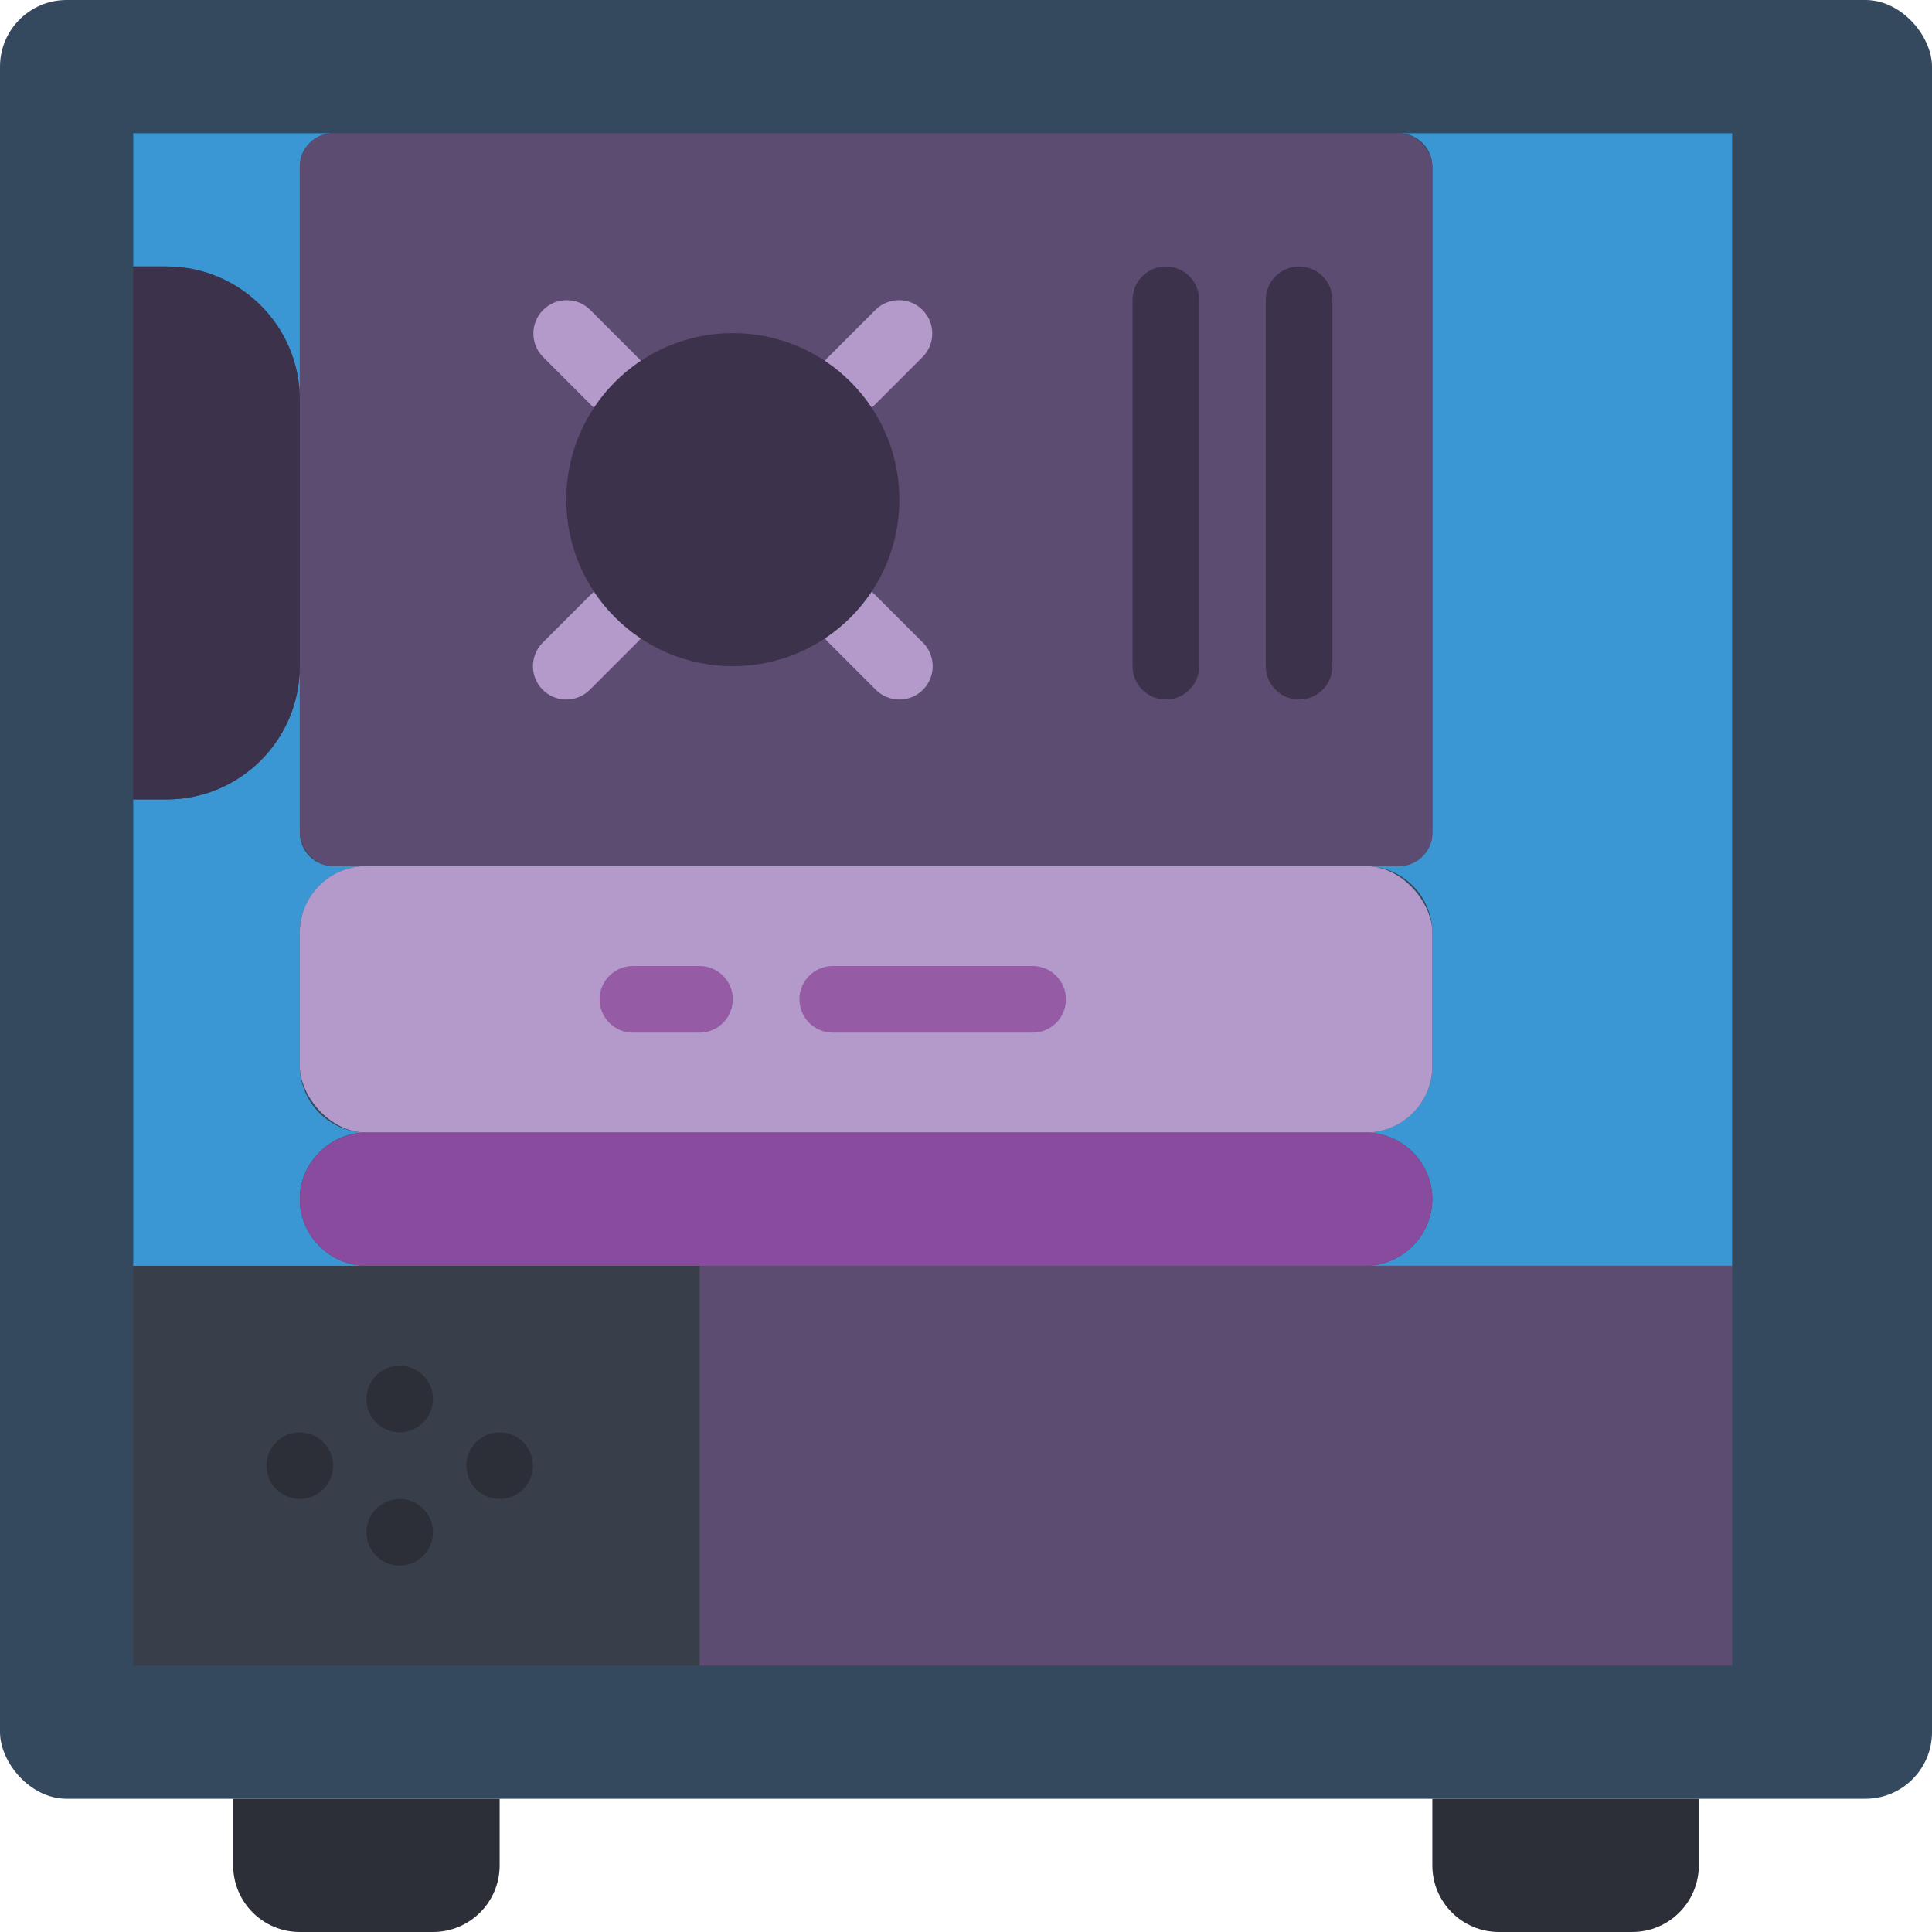 <svg height="512" viewBox="0 0 58 58" width="512" xmlns="http://www.w3.org/2000/svg"><g id="Page-1" fill="none" fill-rule="evenodd"><g id="040---PC" fill-rule="nonzero"><rect id="Rectangle-path" fill="#35495e" height="54" rx="2" width="58"/><path id="Shape" d="m52 4v34h-11c1.101-.008 1.992-.899 2-2-.003-1.103-.897-1.997-2-2 1.103-.003 1.997-.897 2-2v-4c-.003-1.103-.897-1.997-2-2h1c.552 0 1-.448 1-1v-20c0-.552-.448-1-1-1z" fill="#3b97d3"/><path id="Rectangle-path" d="m21 38h31v12h-31z" fill="#5d4c72"/><path id="Rectangle-path" d="m4 38h17v12h-17z" fill="#393f4a"/><path id="Shape" d="m9.59 34.59c-.38.37-.593.879-.59 1.41.003 1.103.897 1.997 2 2h-7v-14h1c2.209 0 4-1.791 4-4v5c0 .552.448 1 1 1h1c-1.103.003-1.997.897-2 2v4c.003 1.103.897 1.997 2 2-.531-.003-1.04.21-1.41.59z" fill="#3b97d3"/><path id="Shape" d="m10 4c-.552 0-1 .448-1 1v7c0-2.209-1.791-4-4-4h-1v-4z" fill="#3b97d3"/><path id="Shape" d="m7 54h8v2c0 1.105-.895 2-2 2h-4c-1.105 0-2-.895-2-2z" fill="#2c2f38"/><path id="Shape" d="m43 54h8v2c0 1.105-.895 2-2 2h-4c-1.105 0-2-.895-2-2z" fill="#2c2f38"/><rect id="Rectangle-path" fill="#b49aca" height="8" rx="2" width="34" x="9" y="26"/><path id="Shape" d="m43 36c-.008 1.101-.899 1.992-2 2h-30c-1.103-.003-1.997-.897-2-2 .008-1.101.899-1.992 2-2h30c1.103.003 1.997.897 2 2z" fill="#894b9d"/><rect id="Rectangle-path" fill="#5d4c72" height="22" rx="1" width="34" x="9" y="4"/><path id="Shape" d="m39 21c-.552 0-1-.448-1-1v-11c0-.552.448-1 1-1s1 .448 1 1v11c0 .552-.448 1-1 1z" fill="#3d324c"/><path id="Shape" d="m35 21c-.552 0-1-.448-1-1v-11c0-.552.448-1 1-1s1 .448 1 1v11c0 .552-.448 1-1 1z" fill="#3d324c"/><path id="Shape" d="m27 21c-.265-0-.52-.105-.707-.293l-1.46-1.46c-.379-.392-.374-1.016.012-1.402s1.009-.391 1.402-.012l1.46 1.46c.286.286.371.716.217 1.09-.155.374-.519.617-.924.617z" fill="#b49aca"/><path id="Shape" d="m18.46 12.46c-.265-0-.52-.105-.707-.293l-1.46-1.46c-.379-.392-.374-1.016.012-1.402.386-.386 1.009-.391 1.402-.012l1.46 1.46c.286.286.371.716.217 1.09-.155.374-.519.617-.924.617z" fill="#b49aca"/><path id="Shape" d="m17 21c-.404-0-.769-.244-.924-.617-.155-.374-.069-.804.217-1.09l1.46-1.46c.392-.379 1.016-.374 1.402.012s.391 1.009.012 1.402l-1.46 1.46c-.187.188-.442.293-.707.293z" fill="#b49aca"/><path id="Shape" d="m25.54 12.46c-.404-0-.769-.244-.924-.617-.155-.374-.069-.804.217-1.09l1.46-1.46c.392-.379 1.016-.374 1.402.012.386.386.391 1.009.012 1.402l-1.46 1.46c-.187.188-.442.293-.707.293z" fill="#b49aca"/><path id="Shape" d="m9 12v8c0 2.209-1.791 4-4 4h-1v-16h1c2.209 0 4 1.791 4 4z" fill="#3d324c"/><g fill="#2c2f38"><circle id="Oval" cx="12" cy="42" r="1"/><circle id="Oval" cx="12" cy="46" r="1"/><circle id="Oval" cx="9" cy="44" r="1"/><circle id="Oval" cx="15" cy="44" r="1"/></g><path id="Shape" d="m21 31h-2c-.552 0-1-.448-1-1s.448-1 1-1h2c.552 0 1 .448 1 1s-.448 1-1 1z" fill="#955ba5"/><path id="Shape" d="m31 31h-6c-.552 0-1-.448-1-1s.448-1 1-1h6c.552 0 1 .448 1 1s-.448 1-1 1z" fill="#955ba5"/><circle id="Oval" cx="22" cy="15" fill="#3d324c" r="5"/></g></g></svg>